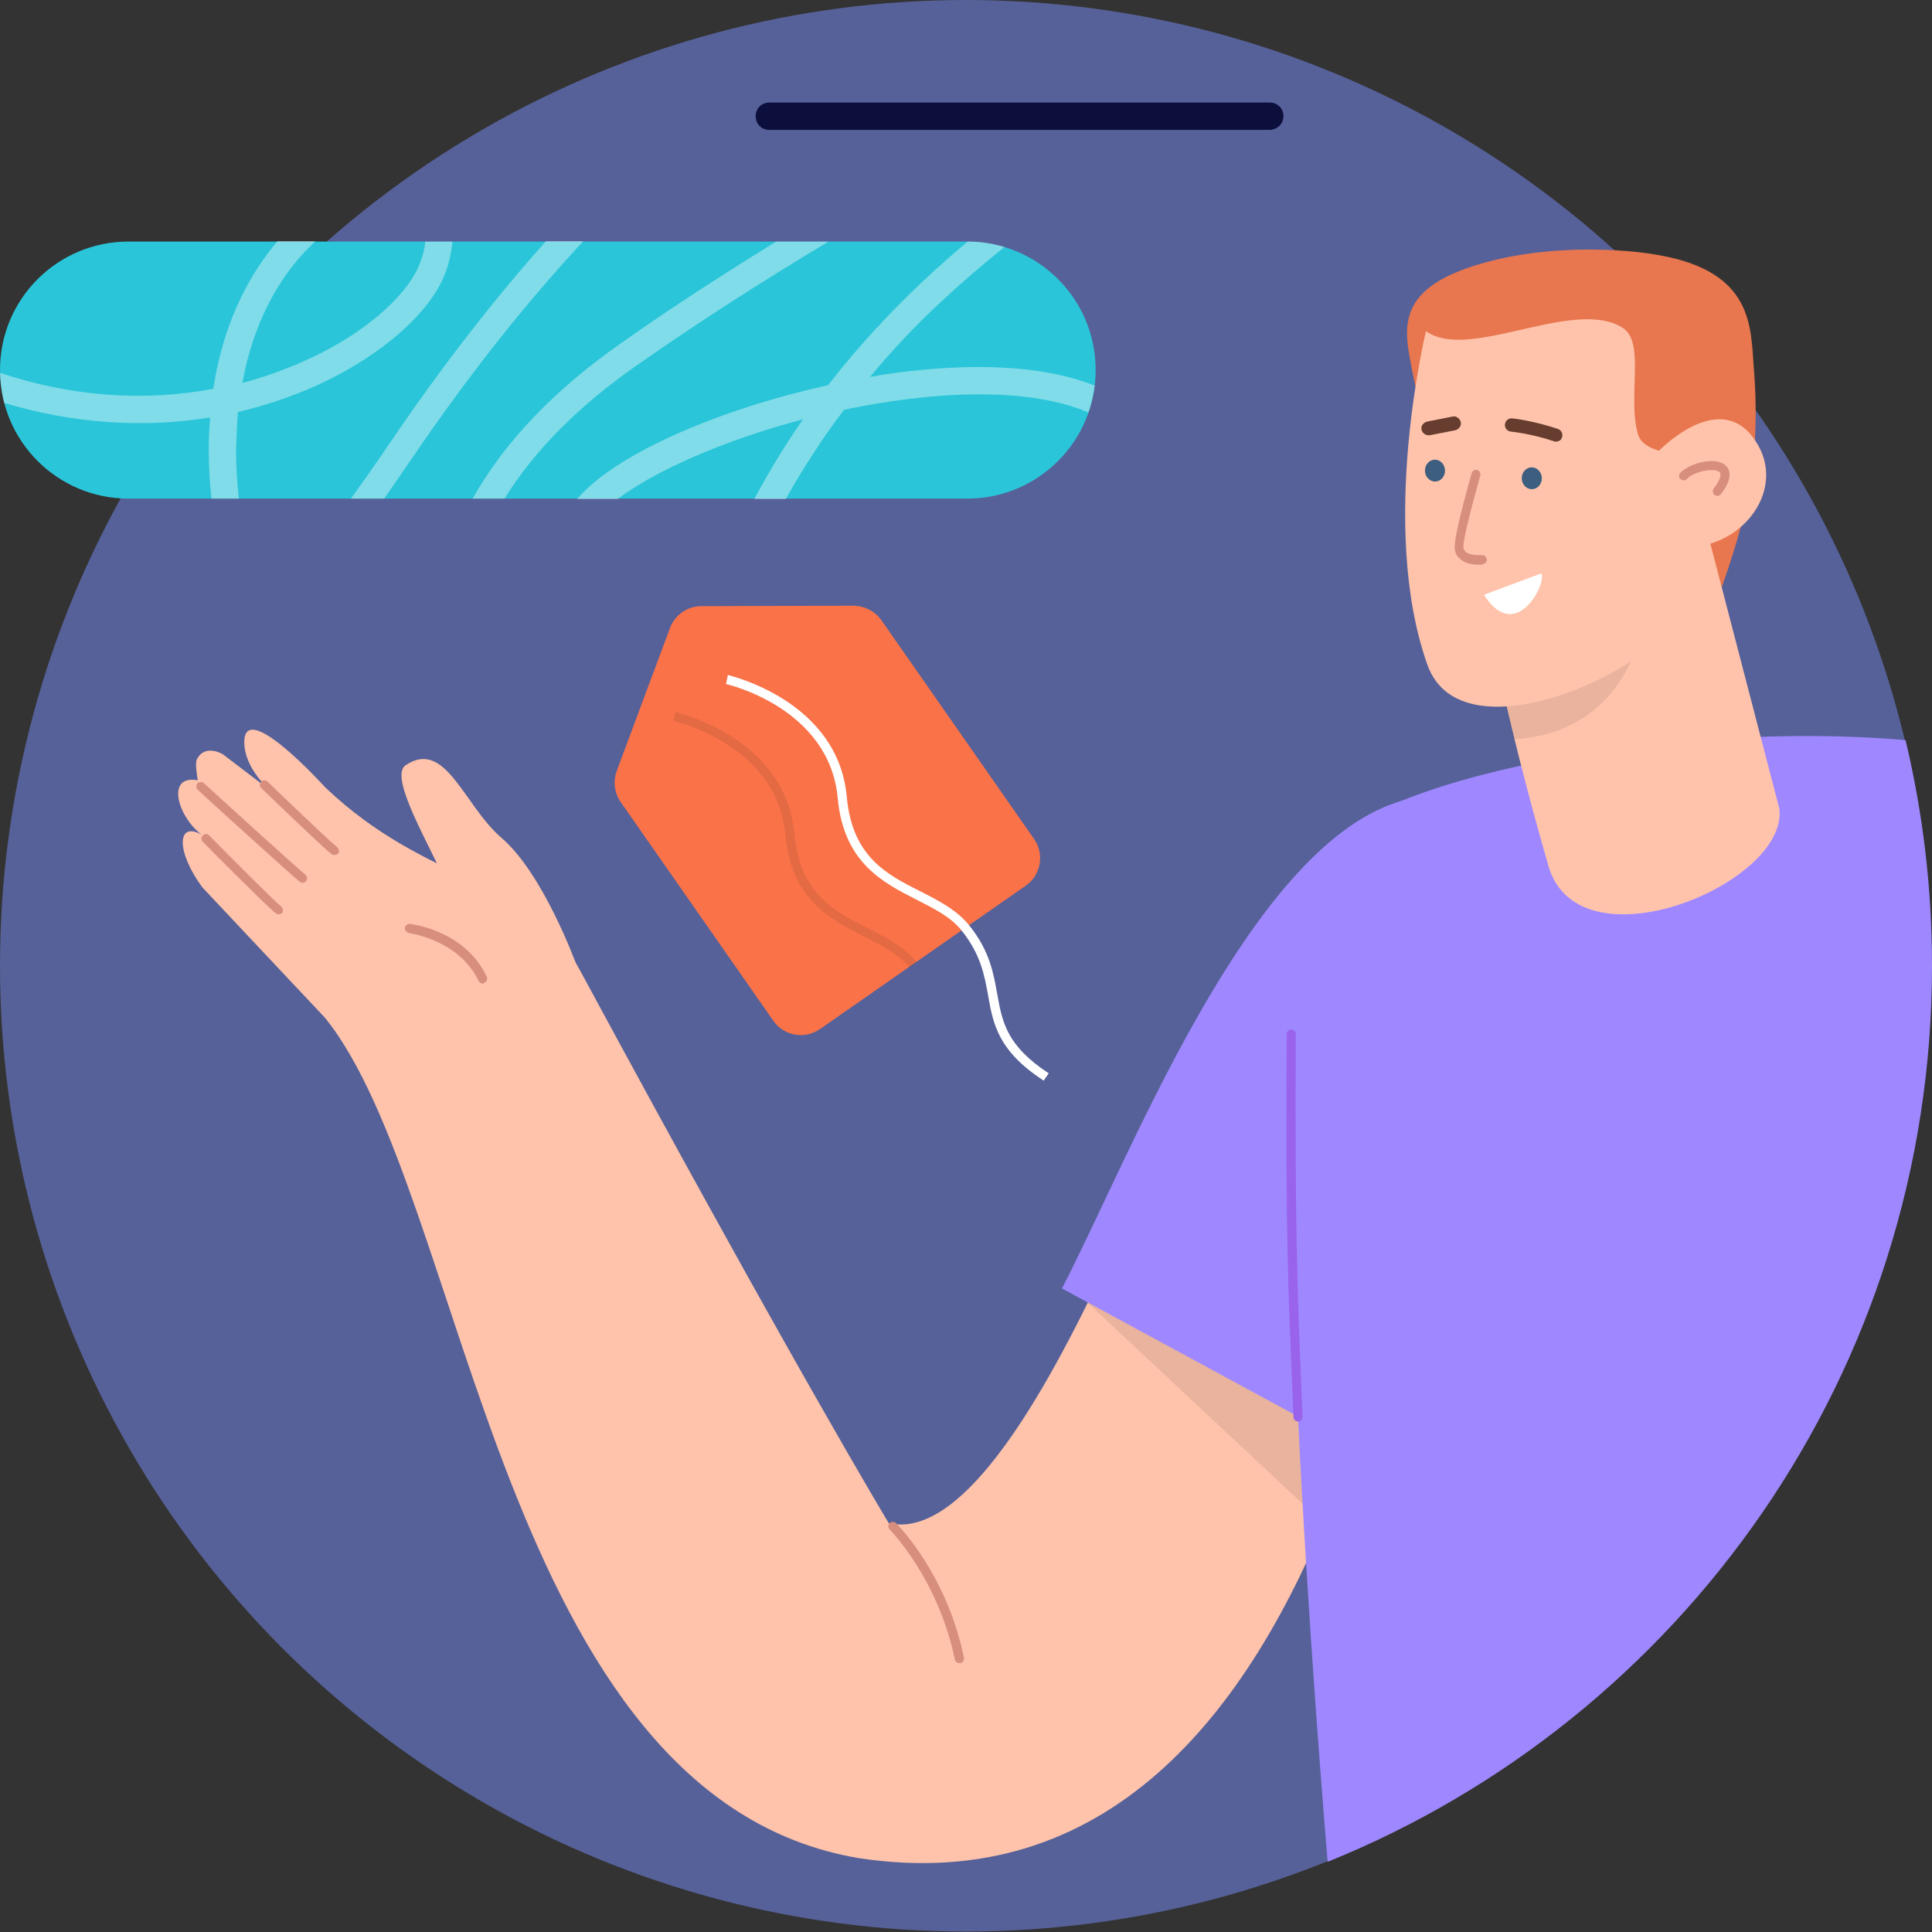 <?xml version="1.0" encoding="utf-8"?>
<!-- Generator: Adobe Illustrator 19.1.0, SVG Export Plug-In . SVG Version: 6.00 Build 0)  -->
<svg version="1.1" id="Layer_1" xmlns="http://www.w3.org/2000/svg" xmlns:xlink="http://www.w3.org/1999/xlink" x="0px" y="0px"
	 viewBox="0 0 423.9 423.9" style="enable-background:new 0 0 423.9 423.9;" width="377px" height="377px" xml:space="preserve">
<rect x="0" y="0" width="423.9" height="423.9" fill="#333333" stroke="none"/>
<style type="text/css">
	.st0{fill:#566199;}
	.st1{fill:#2AC5D9;}
	.st2{opacity:0.4;}
	.st3{fill:#FFFFFF;}
	.st4{fill:#FFC3AB;}
	.st5{opacity:0.1;}
	.st6{fill:#231F20;}
	.st7{fill:#D88E7D;}
	.st8{fill:#9F88FF;}
	.st9{fill:#9963EC;}
	.st10{fill:none;}
	.st11{fill:#E8764F;}
	.st12{fill:#663D2F;}
	.st13{fill:#3D5E7F;}
	.st14{fill:#FA7248;}
	.st15{fill:#0C0F3C;}
</style>
<g>
	<circle class="st0" cx="211.9" cy="211.9" r="211.9"/>
</g>
<g>
	<g>
		<path class="st1" d="M212.2,109.4h-184C12.6,109.4,0,96.8,0,81.2v0C0,65.6,12.6,53,28.2,53h184c15.6,0,28.2,12.6,28.2,28.2v0
			C240.4,96.8,227.8,109.4,212.2,109.4z"/>
	</g>
	<g class="st2">
		<path class="st3" d="M206.5,66.2c4.7-4.4,9.4-8.4,13.9-12c-2.6-0.8-5.3-1.2-8.1-1.2c-3.2,2.7-6.5,5.6-9.8,8.7
			c-6.8,6.4-13.9,13.9-20.8,22.8c-23,5.1-46.3,14.7-55.1,25h8.9c8.2-6.2,23.3-12.9,40.7-17.5c-3.8,5.4-7.4,11.3-10.7,17.5h6.9
			c4-7.1,8.3-13.7,12.8-19.6c4.8-1,9.6-1.8,14.5-2.4c16.5-2,30-0.9,39.1,3c0.7-1.9,1.1-3.9,1.4-5.9c-10.1-4-24.1-5.1-41.2-3.1
			c-2.6,0.3-5.4,0.7-8.1,1.2C196.1,76.4,201.4,70.9,206.5,66.2z"/>
		<path class="st3" d="M85.6,97.1c-2.9,4.3-5.8,8.4-8.6,12.3h7.3c2-2.9,4.1-5.9,6.2-9c13-19.1,25.6-34.7,37.5-47.5h-8.2
			C108.9,65.1,97.4,79.7,85.6,97.1z"/>
		<path class="st3" d="M181.8,53h-11.5c-10.7,6.6-22,13.8-33.9,22.2c-14.9,10.4-25.8,21.9-32.7,34.2h7c6.5-10.5,16.2-20.3,29.1-29.3
			C154.8,69.6,168.8,60.8,181.8,53z"/>
		<path class="st3" d="M52.2,90.4c5.9-1.4,11.7-3.3,17.2-5.8C84,78,95.3,67.9,98.1,58.8c0.7-2.2,1-4.1,1.2-5.8h-6
			c-0.1,1.5-0.5,2.9-0.9,4C90.5,63.2,81.9,72.4,67,79.1c-4.5,2-9.1,3.7-13.8,4.9C56,68.4,63,59.1,67.7,54.4c0.5-0.5,1-1,1.5-1.5
			h-8.3c-5.2,6.1-11.7,16.5-14.1,32.4C31.6,88.2,15.5,87,0,81.8c0.1,2.3,0.4,4.5,0.9,6.6c14.9,4.5,30.4,5.6,45.2,3.2
			c-0.2,2.3-0.3,4.7-0.3,7.2c0,3.5,0.2,7,0.6,10.6h6c-0.4-3.6-0.6-7.2-0.6-10.6C51.9,95.8,52,93,52.2,90.4z"/>
	</g>
</g>
<g>
	<g>
		<g>
			<path class="st4" d="M320.1,205.3c-6.6,43.5-23,218.8-131.6,202.4c-79-13.2-85.9-145.7-117.2-184.4l-26.9-28.6
				c-5.7-7.7-5.7-14.6-0.2-11.6c-5.2-3.9-7.9-13.2-0.8-11.9c0,0-0.7-3.7-0.2-4.6c1.8-3.5,5.7-1.1,5.7-1.1l10.5,8
				c0,0-5.8-4.7-5.8-10.7c0-9.7,17.7,9.9,17.7,9.9c22.8,21.8,44.8,19.5,55.9,40.1c47,87,67.8,121.4,67.8,121.4
				c30.4,6.9,67.7-109.8,76.4-122.6C291.6,181.8,326,166.5,320.1,205.3z"/>
		</g>
		<g class="st5">
			<polygon class="st6" points="238.6,285.8 294.1,337.7 309.1,296.8 			"/>
		</g>
		<g>
			<path class="st4" d="M126.4,211.5c0,0-7.2-19.8-16.3-27.6c-8.4-7.2-12.3-21.9-21.1-16c-3.9,2.6,5.9,18.5,8.7,25.6
				s24.8,14.9,24.8,14.9L126.4,211.5z"/>
		</g>
		<g>
			<path class="st7" d="M73.3,187.6c-0.2,0-0.4-0.1-0.6-0.2c-2-1.6-14.9-14-15.4-14.5c-0.4-0.4-0.4-1,0-1.4c0.4-0.4,1-0.4,1.4,0
				c0.1,0.1,13.4,12.9,15.3,14.4c0.4,0.3,0.5,1,0.2,1.4C73.9,187.5,73.6,187.6,73.3,187.6z"/>
		</g>
		<g>
			<path class="st7" d="M61.1,200.6c-0.2,0-0.4-0.1-0.6-0.2c-2-1.6-15.5-15.1-16-15.7c-0.4-0.4-0.4-1,0-1.4c0.4-0.4,1-0.4,1.4,0
				c4.8,4.9,14.3,14.4,15.8,15.6c0.4,0.3,0.5,1,0.2,1.4C61.7,200.5,61.4,200.6,61.1,200.6z"/>
		</g>
		<g>
			<path class="st7" d="M66.4,193.7c-0.2,0-0.4-0.1-0.6-0.2c-2-1.6-21.6-19.4-22.4-20.2c-0.4-0.4-0.4-1-0.1-1.4
				c0.4-0.4,1-0.4,1.4-0.1c0.2,0.2,20.4,18.6,22.3,20.1c0.4,0.3,0.5,1,0.2,1.4C67,193.5,66.7,193.7,66.4,193.7z"/>
		</g>
	</g>
	<g>
		<path class="st8" d="M233,282.7c14.7-28.2,40.6-96.1,73.6-106.7c42.7-13.7-3.9,144.5-3.9,144.5L233,282.7z"/>
	</g>
	<g>
		<g>
			<path class="st8" d="M288.7,189c-12.7,22.4-0.8,178.7,2.6,219.5c77.7-31.4,132.6-107.6,132.6-196.6c0-17-2-33.6-5.8-49.5
				C367.5,157.9,298.1,170.6,288.7,189z"/>
		</g>
	</g>
	<g>
		<path class="st7" d="M105.9,215.8c-0.4,0-0.7-0.2-0.9-0.6c-4.4-9.1-15.2-10.4-15.3-10.5c-0.5-0.1-0.9-0.6-0.9-1.1
			c0.1-0.5,0.6-0.9,1.1-0.9c0.5,0.1,12.1,1.4,16.9,11.6c0.2,0.5,0,1.1-0.5,1.3C106.2,215.8,106,215.8,105.9,215.8z"/>
	</g>
	<g>
		<path class="st7" d="M210.5,364.9c-0.5,0-0.9-0.3-1-0.8c-3.7-17.8-14.2-28.4-14.3-28.5c-0.4-0.4-0.4-1,0-1.4c0.4-0.4,1-0.4,1.4,0
			c0.4,0.4,11.1,11.1,14.9,29.5c0.1,0.5-0.2,1.1-0.8,1.2C210.7,364.9,210.6,364.9,210.5,364.9z"/>
	</g>
	<g>
		<path class="st9" d="M284.8,311.9c-0.5,0-1-0.4-1-1c-0.1-2.5-0.2-4.9-0.3-7.3c-0.8-19-1.5-34-1.2-76.7c0-0.6,0.5-1,1-1
			c0,0,0,0,0,0c0.6,0,1,0.5,1,1c-0.2,42.7,0.4,57.7,1.2,76.6c0.1,2.4,0.2,4.8,0.3,7.3C285.8,311.4,285.4,311.9,284.8,311.9
			C284.8,311.9,284.8,311.9,284.8,311.9z"/>
	</g>
</g>
<g>
	<path class="st10" d="M211.9,423.9C94.9,423.9,0,329,0,211.9C0,94.9,94.9,0,211.9,0c100,0,183.8,69.3,206.1,162.4
		c3.8,15.9,1.8,32.5,1.8,49.5c0,89-50.8,165.1-128.5,196.6C266.8,418.4,240,423.9,211.9,423.9z"/>
</g>
<g>
	<g>
		<g>
			<path class="st11" d="M312.3,91.6c0,0-1.6-5.2-3.1-13.7s-0.4-15.7,17-20.4c14-3.8,29.8-3,37.9-1.5c20.7,3.7,20,15.8,20.7,24.7
				c1.9,23.5-3.1,36.7-8.2,51.6c-3.8,11-7.7-16.4-5.5-22.4C373.4,103.9,312.3,91.6,312.3,91.6z"/>
		</g>
		<g>
			<path class="st4" d="M374,114.4l16.4,63c2.1,16.4-43.7,35.5-50.6,12.8c-9.7-33.5-14-57.6-14-57.6S355.5,95.5,374,114.4z"/>
		</g>
		<g class="st5">
			<g>
				<path class="st6" d="M360.1,116.2l2.9,5.1c-0.6,6.7-0.9,39-30.8,40.9c-1.8-7.2-6.1-27.2-6.1-27.2S343.6,97.1,360.1,116.2z"/>
			</g>
		</g>
		<g>
			<path class="st4" d="M313,72.1c0,0-10.7,43.2,0.2,73.8c7.5,20.9,49.9,1.2,55.8-11.5c3-6.5,4.3-15.3,4.4-19.1
				c3.4-5.2,5.2-17.6,4.4-29.1c-0.8-10.2-10.1-15.6-15.9-19C349.5,59.9,313,72.1,313,72.1z"/>
		</g>
		<g>
			<path class="st11" d="M367.4,99.4c0,0-6.9-0.2-8-4.1c-2.4-8.2,1.7-20.2-3.4-23.4c-11.1-6.9-34.9,8.3-43.8,0.2
				c-4.5-4.1,7.3-8.1,7.3-8.1l22.4-7.9l32.6,11.2c0,0,6.9,18.7,8.8,26.1C385.1,100.8,372.3,101,367.4,99.4z"/>
		</g>
		<g>
			<path class="st7" d="M324.4,123.9c-1.2,0-3-0.2-4.2-1.4c-0.6-0.5-1.2-1.5-1-3.1c0.3-3.9,3.6-15.1,3.7-15.6
				c0.2-0.5,0.7-0.8,1.2-0.7c0.5,0.2,0.8,0.7,0.7,1.2c0,0.1-3.3,11.5-3.7,15.2c-0.1,0.9,0.2,1.3,0.4,1.5c0.9,0.9,2.9,0.8,3.6,0.8
				c0.5-0.1,1,0.3,1.1,0.9c0.1,0.5-0.3,1-0.9,1.1C325.3,123.9,324.9,123.9,324.4,123.9z"/>
		</g>
		<g>
			<path class="st4" d="M363.8,99.1c0,0,12.8-13.5,20.7-3.3c8,10.4-1.2,23.2-12.6,24.1C365.2,120.4,363.8,99.1,363.8,99.1z"/>
		</g>
		<g>
			<path class="st7" d="M376.8,108.8c-0.2,0-0.4-0.1-0.6-0.2c-0.4-0.3-0.5-1-0.2-1.4c1.3-1.7,1.8-3.1,1.3-3.6
				c-1.1-1-5.4-0.3-7.2,1.5c-0.4,0.4-1,0.4-1.4,0c-0.4-0.4-0.4-1,0-1.4c2.4-2.3,7.8-3.5,9.9-1.6c1,0.9,1.7,2.8-1,6.3
				C377.4,108.6,377.1,108.8,376.8,108.8z"/>
		</g>
		<g>
			<path class="st12" d="M341.4,96.9c-0.2,0-0.3,0-0.5-0.1c-5.1-1.7-9.4-2.1-9.4-2.1c-0.8-0.1-1.4-0.8-1.3-1.6
				c0.1-0.8,0.8-1.4,1.6-1.3c0.2,0,4.6,0.5,10,2.3c0.8,0.3,1.2,1.1,0.9,1.9C342.6,96.5,342,96.9,341.4,96.9z"/>
		</g>
		<g>
			<path class="st12" d="M313.4,95.5c-0.7,0-1.3-0.5-1.5-1.2c-0.2-0.8,0.4-1.6,1.2-1.8l5.6-1.1c0.8-0.2,1.6,0.4,1.8,1.2
				c0.2,0.8-0.4,1.6-1.2,1.8l-5.6,1.1C313.5,95.5,313.5,95.5,313.4,95.5z"/>
		</g>
		<g>
			
				<ellipse transform="matrix(-0.999 3.494747e-002 -3.494747e-002 -0.999 675.32 197.993)" class="st13" cx="335.9" cy="104.9" rx="2.2" ry="2.4"/>
		</g>
		<g>
			
				<ellipse transform="matrix(-0.999 3.494747e-002 -3.494747e-002 -0.999 632.945 195.452)" class="st13" cx="314.8" cy="103.3" rx="2.2" ry="2.4"/>
		</g>
		<g>
			<path class="st3" d="M338.2,125.8c1.2,2.3-5.7,15.6-12.6,4.7L338.2,125.8z"/>
		</g>
	</g>
</g>
<g>
	<g>
		<g>
			<path class="st14" d="M193.4,136.1l33.5,48c2.3,3.3,1.5,7.9-1.8,10.2l-45.2,31.5c-3.3,2.3-7.9,1.5-10.2-1.8l-33.5-48
				c-1.4-2-1.7-4.5-0.9-6.8l11.7-31.4c1.1-2.9,3.8-4.8,6.9-4.8l33.5-0.1C189.8,133,192,134.1,193.4,136.1z"/>
		</g>
		<g>
			<circle class="st14" cx="159.6" cy="148.6" r="5.5"/>
		</g>
	</g>
	<g>
		<path class="st3" d="M229,237.1c-10-6.5-11.1-12.4-12.2-18.7c-0.8-4.4-1.6-8.9-5.7-14.1c-2.4-3.1-6.1-4.9-10-6.9
			c-7.5-3.8-16-8.2-17.3-22.3c-1.8-19.8-24.3-25-24.5-25l0.4-2c0.2,0.1,24.2,5.5,26.1,26.8c1.2,13.1,8.8,17,16.2,20.7
			c4.1,2.1,8,4.1,10.7,7.5c4.5,5.6,5.3,10.6,6.1,15c1.1,6.1,2,11.3,11.3,17.4L229,237.1z"/>
	</g>
	<g class="st5">
		<path class="st6" d="M199.6,212.4c-2.4-3.1-6.1-4.9-10-6.9c-7.5-3.8-16-8.2-17.3-22.3c-1.8-19.8-24.3-25-24.5-25l0.4-2
			c0.2,0.1,24.2,5.5,26.1,26.8c1.2,13.1,8.8,17,16.2,20.7c4.1,2.1,8,4.1,10.7,7.5L199.6,212.4z"/>
	</g>
</g>
<g>
	<path class="st15" d="M278.5,28.5H168.8c-1.7,0-3-1.3-3-3s1.3-3,3-3h109.8c1.7,0,3,1.3,3,3S280.2,28.5,278.5,28.5z"/>
</g>
</svg>
